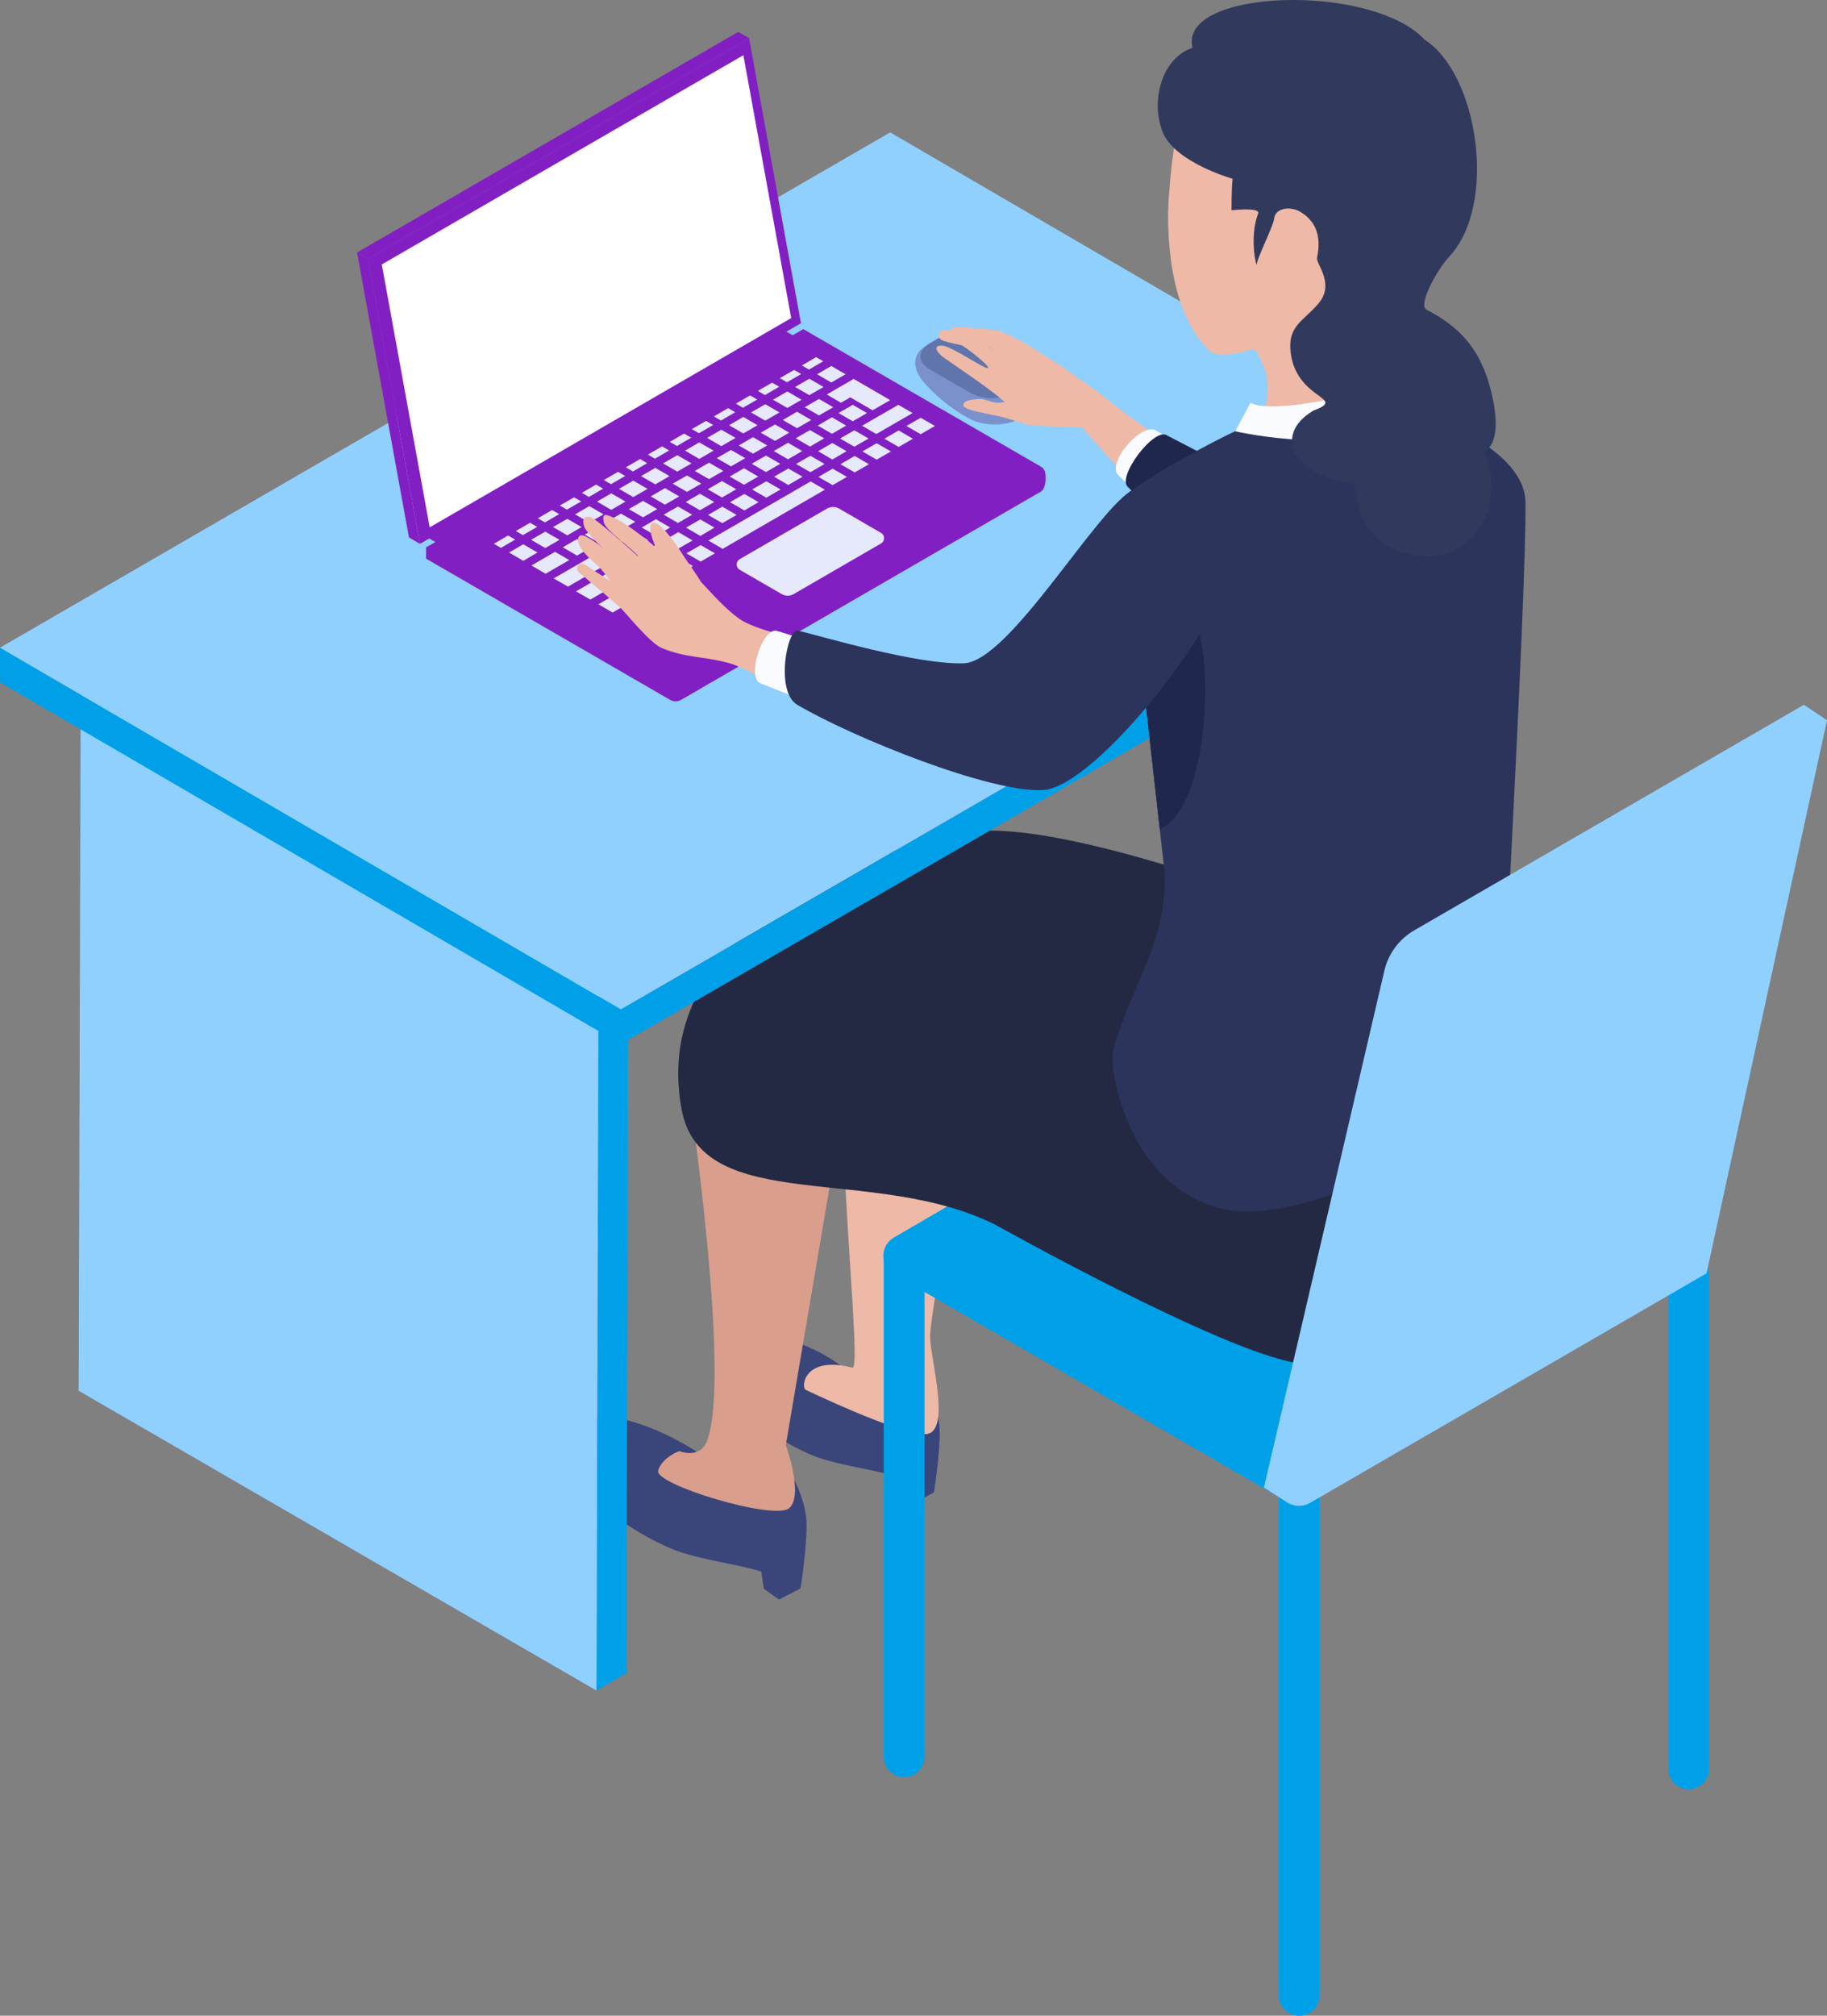 <svg width="165" height="182" viewBox="0 0 165 182" fill="none" xmlns="http://www.w3.org/2000/svg">
<rect x="0" y="0" width="165" height="182" fill="#808080" stroke="none"/>
<g clip-path="url(#clip0_14062_1859)">
<path d="M84.858 129.03C84.771 127.061 83.486 124.788 83.486 124.788C83.486 124.788 83.674 123.891 80.727 124.235C75.922 124.788 76.575 123.83 76.575 123.83C76.575 123.83 73.823 121.233 69.186 120.525C67.888 120.329 66.078 120.235 65.257 121.159C62.256 124.545 69.563 129.995 73.742 131.546C75.835 132.322 79.186 132.734 80.982 133.327L81.198 134.798L82.51 135.722L84.347 134.757C84.347 134.757 84.946 130.993 84.858 129.024V129.03Z" fill="#3A457A"/>
<path d="M77.215 91.108C77.215 91.108 75.741 93.085 76.225 104.518C76.616 113.685 77.605 123.654 76.986 123.492C72.679 122.366 72.302 125.185 72.76 125.489C72.76 125.489 81.09 129.495 83.526 129.495C85.962 129.495 84.085 122.946 83.997 120.781C83.903 118.609 88.721 93.3 88.721 93.3L77.215 91.102V91.108Z" fill="#EEB9A7"/>
<path d="M117.34 131.983C116.324 131.983 115.496 132.813 115.496 133.832V180.158C115.496 181.176 116.324 182.006 117.34 182.006C118.356 182.006 119.184 181.176 119.184 180.158V133.832C119.184 132.813 118.356 131.983 117.34 131.983Z" fill="#00A0E9"/>
<path d="M81.656 111.829C80.64 111.829 79.812 112.652 79.812 113.677V158.614C79.812 159.633 80.633 160.462 81.656 160.462C82.679 160.462 83.5 159.633 83.5 158.614V113.677C83.5 112.659 82.672 111.829 81.656 111.829Z" fill="#00A0E9"/>
<path d="M152.512 113.394C151.496 113.394 150.668 114.223 150.668 115.242V159.713C150.668 160.732 151.496 161.561 152.512 161.561C153.528 161.561 154.355 160.732 154.355 159.713V115.242C154.355 114.223 153.528 113.394 152.512 113.394Z" fill="#00A0E9"/>
<path d="M153.406 115.06L118.153 135.599C117.561 135.943 116.828 135.943 116.236 135.599L80.734 115.053C79.462 114.318 79.455 112.477 80.734 111.735L83.223 110.285L115.98 91.202C116.572 90.858 117.305 90.858 117.898 91.202L153.399 111.748C154.671 112.484 154.678 114.325 153.399 115.067L153.406 115.06Z" fill="#00A0E9"/>
<path d="M72.834 137.38C72.746 135.309 71.387 132.922 71.387 132.922L64.12 131.91C64.12 131.91 59.961 128.659 55.09 127.917C53.724 127.708 52.883 128.369 52.014 129.34C48.859 132.901 56.758 138.399 61.146 140.031C63.346 140.847 66.865 141.279 68.756 141.906L68.985 143.458L70.364 144.429L72.296 143.417C72.296 143.417 72.921 139.464 72.834 137.387V137.38Z" fill="#3A457A"/>
<path d="M62.162 98.137C62.162 98.137 66.071 124.396 63.857 130.096C63.198 131.795 61.361 131.026 61.361 131.026C61.361 131.026 59.854 131.512 59.436 132.773C59.019 134.028 69.987 137.347 71.293 136.16C72.598 134.972 70.97 130.487 70.97 130.487L76.454 98.13C72.019 101.732 62.168 98.13 62.168 98.13L62.162 98.137Z" fill="#DA9E8C"/>
<path d="M136.846 83.634C139.37 89.152 144.497 95.209 142.99 101.725C141.792 106.905 139.881 118.865 132.338 122.453C130.265 123.438 123.96 124.106 117.178 123.08C110.388 122.055 90.026 110.656 90.026 110.656L94.589 88.943C94.589 88.943 104.224 87.553 111.243 85.509C124.465 81.651 135.918 84.437 136.846 83.641V83.634Z" fill="#232942"/>
<path d="M138.603 91.675C121.639 82.953 96.433 73.847 87.624 75.122C78.816 76.404 58.522 83.85 61.556 100.167C63.36 109.88 78.937 105.01 90.026 110.649C98.189 114.804 147.041 96.005 138.609 91.675H138.603Z" fill="#232942"/>
<path d="M54.054 87.06L56.752 85.488L56.57 151.072L53.872 152.644L54.054 87.06Z" fill="#00A0E9"/>
<path d="M7.294 59.992L9.992 58.42L56.752 85.489L54.053 87.06L7.294 59.992Z" fill="#C8C6D8"/>
<path d="M54.053 87.06L54.033 94.986L53.871 152.644L7.105 125.575L7.294 59.991L54.053 87.06Z" fill="#8FD0FF"/>
<path d="M0 58.48L0.007 61.617L56.079 94.277L56.072 91.148L0 58.48Z" fill="#00A0E9"/>
<path d="M56.072 91.148L56.079 94.278L136.469 47.756L136.463 44.619L56.072 91.148Z" fill="#00A0E9"/>
<path d="M136.463 44.619L56.072 91.135L0 58.481L80.391 11.952L136.463 44.619Z" fill="#8FD0FF"/>
<path d="M38.429 48.424L39.653 49.139L71.919 30.461L70.694 29.753L38.429 48.424Z" fill="#821FC3"/>
<path d="M72.552 30.725L94.138 42.273C94.609 42.542 94.495 44.107 94.024 44.377L61.517 63.189C61.207 63.372 60.823 63.372 60.514 63.189L39.621 51.102L38.483 50.441V49.436L72.552 30.725Z" fill="#821FC3"/>
<path d="M72.552 29.72L94.024 42.144C94.495 42.414 94.495 43.095 94.024 43.365L61.517 62.178C61.207 62.36 60.823 62.36 60.514 62.178L39.621 50.09L38.483 49.429L72.552 29.713V29.72Z" fill="#821FC3"/>
<path d="M66.806 50.488L74.699 45.915C75.029 45.726 75.439 45.726 75.769 45.915L79.564 48.114C79.934 48.323 79.934 48.856 79.564 49.072L71.671 53.645C71.341 53.834 70.931 53.834 70.601 53.645L66.806 51.446C66.436 51.237 66.436 50.704 66.806 50.488Z" fill="#E6E8FB"/>
<path d="M46.524 48.721L45.239 49.469L44.6 49.098L45.885 48.35L46.524 48.721Z" fill="#E6E8FB"/>
<path d="M48.516 47.574L47.224 48.316L46.585 47.945L47.87 47.203L48.516 47.574Z" fill="#E6E8FB"/>
<path d="M50.501 46.421L49.215 47.169L48.569 46.798L49.855 46.05L50.501 46.421Z" fill="#E6E8FB"/>
<path d="M52.486 45.274L51.201 46.016L50.555 45.645L51.847 44.903L52.486 45.274Z" fill="#E6E8FB"/>
<path d="M54.471 44.121L53.186 44.87L52.547 44.499L53.832 43.75L54.471 44.121Z" fill="#E6E8FB"/>
<path d="M56.462 42.974L55.177 43.717L54.531 43.346L55.816 42.603L56.462 42.974Z" fill="#E6E8FB"/>
<path d="M58.448 41.82L57.163 42.569L56.517 42.198L57.809 41.449L58.448 41.82Z" fill="#E6E8FB"/>
<path d="M60.432 40.674L59.147 41.416L58.508 41.045L59.793 40.303L60.432 40.674Z" fill="#E6E8FB"/>
<path d="M62.424 39.52L61.139 40.269L60.493 39.898L61.778 39.149L62.424 39.52Z" fill="#E6E8FB"/>
<path d="M64.41 38.374L63.124 39.116L62.478 38.745L63.764 38.003L64.41 38.374Z" fill="#E6E8FB"/>
<path d="M66.395 37.221L65.11 37.969L64.471 37.598L65.756 36.85L66.395 37.221Z" fill="#E6E8FB"/>
<path d="M68.386 36.074L67.094 36.816L66.455 36.445L67.74 35.703L68.386 36.074Z" fill="#E6E8FB"/>
<path d="M70.372 34.92L69.086 35.669L68.44 35.297L69.726 34.549L70.372 34.92Z" fill="#E6E8FB"/>
<path d="M72.357 33.773L71.072 34.515L70.426 34.144L71.718 33.402L72.357 33.773Z" fill="#E6E8FB"/>
<path d="M74.348 32.62L73.056 33.369L72.417 32.998L73.702 32.249L74.348 32.62Z" fill="#E6E8FB"/>
<path d="M48.543 49.888L47.258 50.636L45.973 49.888L47.258 49.145L48.543 49.888Z" fill="#E6E8FB"/>
<path d="M50.529 48.741L49.243 49.483L47.958 48.741L49.243 47.999L50.529 48.741Z" fill="#E6E8FB"/>
<path d="M52.52 47.588L51.234 48.336L49.942 47.588L51.234 46.846L52.52 47.588Z" fill="#E6E8FB"/>
<path d="M54.504 46.441L53.219 47.183L51.934 46.441L53.219 45.699L54.504 46.441Z" fill="#E6E8FB"/>
<path d="M56.489 45.288L55.204 46.037L53.919 45.288L55.204 44.546L56.489 45.288Z" fill="#E6E8FB"/>
<path d="M58.481 44.14L57.19 44.882L55.904 44.14L57.19 43.398L58.481 44.14Z" fill="#E6E8FB"/>
<path d="M60.466 42.987L59.181 43.736L57.895 42.987L59.181 42.245L60.466 42.987Z" fill="#E6E8FB"/>
<path d="M62.451 41.841L61.166 42.583L59.881 41.841L61.166 41.099L62.451 41.841Z" fill="#E6E8FB"/>
<path d="M64.443 40.687L63.151 41.436L61.866 40.687L63.151 39.945L64.443 40.687Z" fill="#E6E8FB"/>
<path d="M66.428 39.541L65.143 40.283L63.857 39.541L65.143 38.799L66.428 39.541Z" fill="#E6E8FB"/>
<path d="M68.413 38.394L67.128 39.136L65.843 38.394L67.128 37.645L68.413 38.394Z" fill="#E6E8FB"/>
<path d="M70.399 37.24L69.113 37.982L67.828 37.24L69.113 36.498L70.399 37.24Z" fill="#E6E8FB"/>
<path d="M72.39 36.093L71.105 36.835L69.812 36.093L71.105 35.345L72.39 36.093Z" fill="#E6E8FB"/>
<path d="M74.375 34.94L73.09 35.682L71.805 34.94L73.09 34.198L74.375 34.94Z" fill="#E6E8FB"/>
<path d="M76.361 33.794L75.075 34.536L73.79 33.794L75.075 33.045L76.361 33.794Z" fill="#E6E8FB"/>
<path d="M51.41 50.569L49.276 51.803L47.991 51.062L50.124 49.827L51.41 50.569Z" fill="#E6E8FB"/>
<path d="M53.395 49.416L52.109 50.164L50.824 49.416L52.109 48.674L53.395 49.416Z" fill="#E6E8FB"/>
<path d="M55.379 48.269L54.094 49.011L52.809 48.269L54.094 47.527L55.379 48.269Z" fill="#E6E8FB"/>
<path d="M57.371 47.116L56.079 47.865L54.794 47.116L56.079 46.374L57.371 47.116Z" fill="#E6E8FB"/>
<path d="M59.357 45.968L58.071 46.711L56.786 45.968L58.071 45.227L59.357 45.968Z" fill="#E6E8FB"/>
<path d="M61.341 44.822L60.056 45.564L58.77 44.822L60.056 44.073L61.341 44.822Z" fill="#E6E8FB"/>
<path d="M63.333 43.669L62.041 44.411L60.756 43.669L62.041 42.927L63.333 43.669Z" fill="#E6E8FB"/>
<path d="M65.319 42.522L64.033 43.264L62.748 42.522L64.033 41.773L65.319 42.522Z" fill="#E6E8FB"/>
<path d="M67.303 41.369L66.018 42.111L64.732 41.369L66.018 40.627L67.303 41.369Z" fill="#E6E8FB"/>
<path d="M69.288 40.222L68.003 40.964L66.718 40.222L68.003 39.474L69.288 40.222Z" fill="#E6E8FB"/>
<path d="M71.28 39.068L69.995 39.81L68.703 39.068L69.995 38.326L71.28 39.068Z" fill="#E6E8FB"/>
<path d="M73.265 37.922L71.98 38.663L70.694 37.922L71.98 37.173L73.265 37.922Z" fill="#E6E8FB"/>
<path d="M75.249 36.768L73.964 37.51L72.679 36.768L73.964 36.026L75.249 36.768Z" fill="#E6E8FB"/>
<path d="M50.003 52.228L51.295 52.97L54.565 51.075L53.28 50.333L50.003 52.228Z" fill="#E6E8FB"/>
<path d="M56.551 49.928L55.266 50.67L53.98 49.928L55.266 49.18L56.551 49.928Z" fill="#E6E8FB"/>
<path d="M58.542 48.775L57.257 49.524L55.965 48.775L57.257 48.033L58.542 48.775Z" fill="#E6E8FB"/>
<path d="M60.526 47.629L59.241 48.371L57.956 47.629L59.241 46.88L60.526 47.629Z" fill="#E6E8FB"/>
<path d="M62.512 46.474L61.227 47.223L59.941 46.474L61.227 45.732L62.512 46.474Z" fill="#E6E8FB"/>
<path d="M64.504 45.328L63.212 46.07L61.927 45.328L63.212 44.579L64.504 45.328Z" fill="#E6E8FB"/>
<path d="M66.488 44.175L65.203 44.923L63.918 44.175L65.203 43.433L66.488 44.175Z" fill="#E6E8FB"/>
<path d="M68.474 43.028L67.189 43.77L65.903 43.028L67.189 42.279L68.474 43.028Z" fill="#E6E8FB"/>
<path d="M70.466 41.875L69.174 42.623L67.889 41.875L69.174 41.133L70.466 41.875Z" fill="#E6E8FB"/>
<path d="M72.45 40.727L71.165 41.469L69.88 40.727L71.165 39.978L72.45 40.727Z" fill="#E6E8FB"/>
<path d="M74.436 39.574L73.15 40.323L71.865 39.574L73.15 38.832L74.436 39.574Z" fill="#E6E8FB"/>
<path d="M76.421 38.427L75.136 39.169L73.851 38.427L75.136 37.679L76.421 38.427Z" fill="#E6E8FB"/>
<path d="M78.298 37.295L77.013 38.037L75.728 37.295L77.013 36.553L78.298 37.295Z" fill="#E6E8FB"/>
<path d="M74.664 35.622L75.949 36.364L76.79 35.878L78.802 37.045L80.397 36.128L77.093 34.212L74.664 35.622Z" fill="#E6E8FB"/>
<path d="M52.022 53.395L53.313 54.137L56.584 52.242L55.298 51.5L52.022 53.395Z" fill="#E6E8FB"/>
<path d="M58.569 51.095L57.283 51.837L55.998 51.095L57.283 50.347L58.569 51.095Z" fill="#E6E8FB"/>
<path d="M60.561 49.942L59.269 50.691L57.983 49.942L59.269 49.2L60.561 49.942Z" fill="#E6E8FB"/>
<path d="M62.546 48.796L61.261 49.538L59.976 48.796L61.261 48.047L62.546 48.796Z" fill="#E6E8FB"/>
<path d="M64.53 47.641L63.245 48.39L61.96 47.641L63.245 46.899L64.53 47.641Z" fill="#E6E8FB"/>
<path d="M66.522 46.495L65.231 47.237L63.945 46.495L65.231 45.746L66.522 46.495Z" fill="#E6E8FB"/>
<path d="M68.508 45.342L67.223 46.09L65.931 45.342L67.223 44.6L68.508 45.342Z" fill="#E6E8FB"/>
<path d="M70.492 44.195L69.207 44.937L67.922 44.195L69.207 43.453L70.492 44.195Z" fill="#E6E8FB"/>
<path d="M72.478 43.042L71.192 43.791L69.907 43.042L71.192 42.3L72.478 43.042Z" fill="#E6E8FB"/>
<path d="M74.47 41.894L73.184 42.636L71.893 41.894L73.184 41.152L74.47 41.894Z" fill="#E6E8FB"/>
<path d="M76.454 40.741L75.169 41.49L73.884 40.741L75.169 39.999L76.454 40.741Z" fill="#E6E8FB"/>
<path d="M78.44 39.594L77.154 40.337L75.869 39.594L77.154 38.852L78.44 39.594Z" fill="#E6E8FB"/>
<path d="M77.855 38.441L79.14 39.19L82.417 37.295L81.132 36.553L77.855 38.441Z" fill="#E6E8FB"/>
<path d="M56.618 54.562L55.326 55.304L54.041 54.562L55.326 53.82L56.618 54.562Z" fill="#E6E8FB"/>
<path d="M58.602 53.409L57.316 54.158L56.031 53.409L57.316 52.667L58.602 53.409Z" fill="#E6E8FB"/>
<path d="M60.587 52.263L59.302 53.005L58.017 52.263L59.302 51.52L60.587 52.263Z" fill="#E6E8FB"/>
<path d="M62.572 51.109L61.287 51.858L60.002 51.109L61.287 50.367L62.572 51.109Z" fill="#E6E8FB"/>
<path d="M64.564 49.962L63.279 50.704L61.987 49.962L63.279 49.22L64.564 49.962Z" fill="#E6E8FB"/>
<path d="M63.978 48.809L65.264 49.558L74.496 44.215L73.211 43.467L63.978 48.809Z" fill="#E6E8FB"/>
<path d="M76.488 43.061L75.196 43.803L73.911 43.061L75.196 42.319L76.488 43.061Z" fill="#E6E8FB"/>
<path d="M78.473 41.915L77.188 42.657L75.902 41.915L77.188 41.166L78.473 41.915Z" fill="#E6E8FB"/>
<path d="M80.458 40.761L79.173 41.504L77.888 40.761L79.173 40.02L80.458 40.761Z" fill="#E6E8FB"/>
<path d="M82.444 39.615L81.158 40.357L79.873 39.615L81.158 38.866L82.444 39.615Z" fill="#E6E8FB"/>
<path d="M84.435 38.462L83.149 39.204L81.857 38.462L83.149 37.72L84.435 38.462Z" fill="#E6E8FB"/>
<path d="M66.67 2.88L32.245 22.799L33.241 23.365L67.653 3.446L66.67 2.88Z" fill="#821FC3"/>
<path d="M33.241 23.365L32.245 22.799L36.935 48.525L37.924 49.105L33.241 23.365Z" fill="#821FC3"/>
<path d="M72.335 29.186L37.924 49.105L33.24 23.365L67.652 3.446L72.335 29.186Z" fill="#821FC3"/>
<path d="M71.455 28.721L67.135 4.984L34.48 23.878L38.806 47.614L71.455 28.721Z" fill="white"/>
<path d="M93.458 32.768L89.414 31.804C88.109 31.048 83.56 31.291 83.56 31.291C83.035 31.547 81.757 32.735 83.674 34.792C85.592 36.849 87.476 37.76 87.476 37.76C88.781 38.515 90.901 38.515 92.207 37.76L93.593 36.957C94.319 36.539 94.642 35.972 94.562 35.426C94.636 34.691 94.043 33.274 93.465 32.768H93.458Z" fill="#7A91CB"/>
<path d="M92.906 34.765L91.708 35.459C90.578 36.114 88.734 36.114 87.604 35.459L83.977 33.362C82.846 32.707 82.846 31.642 83.977 30.987L85.174 30.293C86.305 29.638 88.149 29.638 89.279 30.293L92.906 32.39C94.037 33.044 94.037 34.11 92.906 34.765Z" fill="#6075AB"/>
<path d="M87.597 29.585C88.478 29.706 89.716 30.131 90.403 30.677C91.587 31.628 92.59 32.316 92.59 32.316C93.633 33.166 91.358 33.483 90.692 32.849C90.369 32.553 90.114 31.851 89.313 31.359C88.943 31.129 88.229 30.779 88.229 30.779C88.229 30.779 86.318 30.738 85.861 29.908C85.639 29.504 86.749 29.463 87.59 29.585H87.597Z" fill="#EEB9A7"/>
<path d="M87.928 29.922C87.968 29.497 89.132 29.733 90.135 29.841C90.727 30.064 92.153 30.698 93.069 31.298C92.988 31.898 92.355 32.337 91.709 32.04C91.447 31.757 89.771 30.462 89.771 30.462C89.771 30.462 87.88 30.34 87.928 29.915V29.922Z" fill="#EEB9A7"/>
<path d="M85.135 31.216C86.043 31.297 89.132 33.503 89.232 33.206C89.279 33.071 88.741 32.599 88.021 32.012C87.469 31.561 86.871 31.176 86.871 31.176C86.871 31.176 85.498 30.92 85.074 30.717C84.65 30.515 84.65 29.942 85.249 29.814C85.848 29.685 87.577 30.131 88.142 30.508C89.259 31.27 90.45 32.208 90.652 32.356C90.793 32.458 90.699 31.716 91.096 31.689C91.534 31.655 92.254 32.114 92.254 32.114C92.166 31.338 92.57 31.149 93.088 31.297C94.185 32.019 95.961 33.112 96.506 33.517C98.189 34.764 98.909 35.129 100.362 36.35C101.506 37.307 104.709 39.52 104.709 39.52L102.192 43.594L97.684 38.576C97.684 38.576 94.32 38.576 93.317 38.36C92.792 38.245 91.305 36.626 89.286 35.136C87.469 33.793 85.282 32.35 85.047 32.147C84.542 31.709 84.253 31.142 85.155 31.216H85.135Z" fill="#EEB9A7"/>
<path d="M93.035 38.387C92.395 38.265 91.238 37.84 90.464 37.638C89.562 37.402 86.743 37.058 86.999 36.478C87.14 36.168 87.665 36.06 88.499 36.026C88.93 36.006 89.549 36.35 90.034 36.363C90.767 36.383 91.332 36.08 91.547 36.08C92.294 36.08 93.183 35.385 93.781 35.763C94.38 36.141 94.273 38.636 93.035 38.4V38.387Z" fill="#EEB9A7"/>
<path d="M106.976 40.384L104.534 38.954C103.282 37.855 99.79 41.855 101.035 42.954L102.811 44.606L106.976 40.391V40.384Z" fill="#FAFBFF"/>
<path d="M117.279 45.477L105.416 39.325C104.285 38.468 100.759 43.143 101.89 43.999C101.89 43.999 113.228 55.581 116.693 57.025C117.817 57.497 117.279 45.47 117.279 45.47V45.477Z" fill="#20274D"/>
<path d="M135.245 100.268C135.245 100.268 118.631 111.29 110.18 109.098C101.728 106.905 100.134 96.302 100.537 94.831C102.193 88.747 105.571 84.869 105.147 78.481L104.743 74.892L102.872 58.198L102.502 54.9C102.502 53.638 99.831 46.063 102.395 44.161C104.958 42.259 111.835 38.576 113.766 38.003C115.045 37.625 129.256 37.726 129.256 37.726C129.256 37.726 137.708 40.546 137.769 45.362C137.876 53.618 135.245 100.261 135.245 100.261V100.268Z" fill="#2C345C"/>
<path d="M113.046 31.244L126.234 26.859C125.306 27.628 124.653 30.974 125.158 36.262C122.13 38.043 114.075 37.483 114.075 37.483C114.849 35.082 114.513 32.998 113.039 31.237L113.046 31.244Z" fill="#EEB9A7"/>
<path d="M105.564 17.686C105.9 13.396 106.331 8.742 109.581 5.464C112.622 2.395 121.087 1.612 125.003 3.481C128.408 5.106 131.416 9.707 132.022 12.236C132.755 15.305 132.89 18.631 130.562 22.057C129.566 23.528 126.242 26.853 126.242 26.853C121.74 29.173 117.864 30.327 115.395 30.752C115.395 30.752 110.469 32.796 109.291 31.716C105.382 28.135 105.355 20.384 105.564 17.68V17.686Z" fill="#EEB9A7"/>
<path d="M116.061 19.824C116.182 19.386 116.7 19.197 117.09 19.44C118.126 20.087 118.328 21.558 117.918 22.792C117.413 24.31 115.563 25.119 114.715 24.769L116.061 19.824Z" fill="#EEB9A7"/>
<path d="M126.121 33.49C125.865 35.15 115.133 37.571 112.925 36.37L111.553 38.94C111.553 38.94 122.4 41.483 128.005 37.551C128.005 37.551 126.437 33.767 126.114 33.49H126.121Z" fill="#FAFBFF"/>
<path d="M105.039 12C103.895 9.315 104.81 5.295 107.697 4.317C106.378 -1.005 123.853 -1.592 128.664 3.589C133.455 6.624 135.313 18.442 130.865 23.197C129.768 24.364 128.032 27.561 128.826 27.966C132.224 29.679 134.041 32.074 134.848 36.148C135.656 40.215 134.095 40.721 134.095 40.721C134.095 40.721 136.497 46.306 131.659 49.544C129.559 50.947 122.554 50.63 122.393 43.689C117.138 43.197 114.715 39.399 118.605 37.079C121.76 35.892 117.151 36.155 116.572 31.912C116.236 29.463 117.669 29.025 119.029 27.46C120.637 25.612 118.82 23.858 118.948 23.258C119.372 21.254 118.78 19.892 117.38 19.096C116.519 18.61 115.166 18.772 115.065 19.75C114.998 20.438 113.491 23.359 113.491 23.932C113.221 23.197 112.993 20.904 113.625 19.285C113.861 18.678 111.223 18.988 111.223 18.988C111.223 18.988 111.209 17.194 111.317 16.142C111.317 16.142 106.176 14.684 105.032 12H105.039Z" fill="#313A5D"/>
<path d="M104.743 74.9L102.872 58.205C106.23 54.09 104.568 56.202 106.465 55.251C109.749 53.598 110.038 72.505 104.749 74.9H104.743Z" fill="#20274D"/>
<path d="M63.286 52.526C62.937 51.871 62.082 50.752 61.597 49.983C61.032 49.086 59.431 46.785 58.879 47.258C58.199 47.838 60.03 51.008 60.238 51.676C60.487 52.485 60.016 53.679 60.629 54.205C61.248 54.731 63.959 53.794 63.28 52.526H63.286Z" fill="#EEB9A7"/>
<path d="M55.561 46.792C55.898 46.92 58.408 48.492 60.184 50.367L58.145 50.98C58.145 50.98 58.071 50.805 57.896 50.535C57.264 49.571 54.7 47.952 54.532 47.163C54.323 46.151 54.861 46.529 55.561 46.798V46.792Z" fill="#EEB9A7"/>
<path d="M52.736 47.446C52.547 46.799 52.863 46.596 53.267 46.664C53.832 46.758 57.957 50.542 57.957 50.542L56.8 51.851C56.463 51.594 54.425 49.477 54.425 49.477C54.425 49.477 52.917 48.1 52.729 47.453L52.736 47.446Z" fill="#EEB9A7"/>
<path d="M52.358 48.377C51.706 48.984 53.132 50.36 53.798 50.913C54.465 51.467 55.104 52.485 55.104 52.485C55.104 52.485 55.696 52.957 56.174 53.308L58.266 52.856C58.017 52.593 53.011 47.777 52.352 48.384L52.358 48.377Z" fill="#EEB9A7"/>
<path d="M66.758 55.864C65.412 54.913 64.094 53.355 63.286 52.519C62.855 52.08 61.799 50.67 59.121 49.611C59.121 49.611 57.27 50.252 57.082 50.637C56.907 50.987 55.057 53.571 55.057 53.571L56.073 54.893C57.701 56.761 58.986 58.205 59.834 58.542C62.062 59.419 63.279 59.223 65.695 59.83C67.35 60.242 70.95 62.454 70.95 62.454L71.697 57.598C71.697 57.598 68.091 56.815 66.751 55.864H66.758Z" fill="#EEB9A7"/>
<path d="M52.951 51.055C52.231 50.582 51.861 51.399 52.352 51.736C52.614 51.918 53.119 52.404 53.738 52.91C54.586 53.591 56.463 55.237 57.297 56.039V53.726C56.241 53.227 54.074 51.797 52.944 51.055H52.951Z" fill="#EEB9A7"/>
<path d="M71.562 62.846L68.675 61.692C67.377 61.2 68.911 56.478 70.21 56.977L72.921 57.814L71.562 62.846Z" fill="#FAFBFF"/>
<path d="M102.395 44.168C99.111 45.82 91.191 59.756 87.032 59.891C82.874 60.026 74.456 57.523 72.067 56.937C71.098 56.7 69.988 62.441 72 63.635C76.926 66.548 89.522 71.648 94.246 71.331C98.963 71.014 110.691 56.215 111.553 49.921C112.414 43.628 105.678 42.515 102.395 44.168Z" fill="#2C345C"/>
<path d="M114.15 134.305L125.004 87.736C125.347 86.157 126.336 84.801 127.729 83.999L162.915 63.635L165.001 65.038L154.12 114.973L118.295 135.708C117.676 136.065 116.902 136.058 116.29 135.687L114.144 134.311L114.15 134.305Z" fill="#8FD0FF"/>
</g>
<defs>
<clipPath id="clip0_14062_1859">
<rect width="165" height="182" fill="white"/>
</clipPath>
</defs>
</svg>
